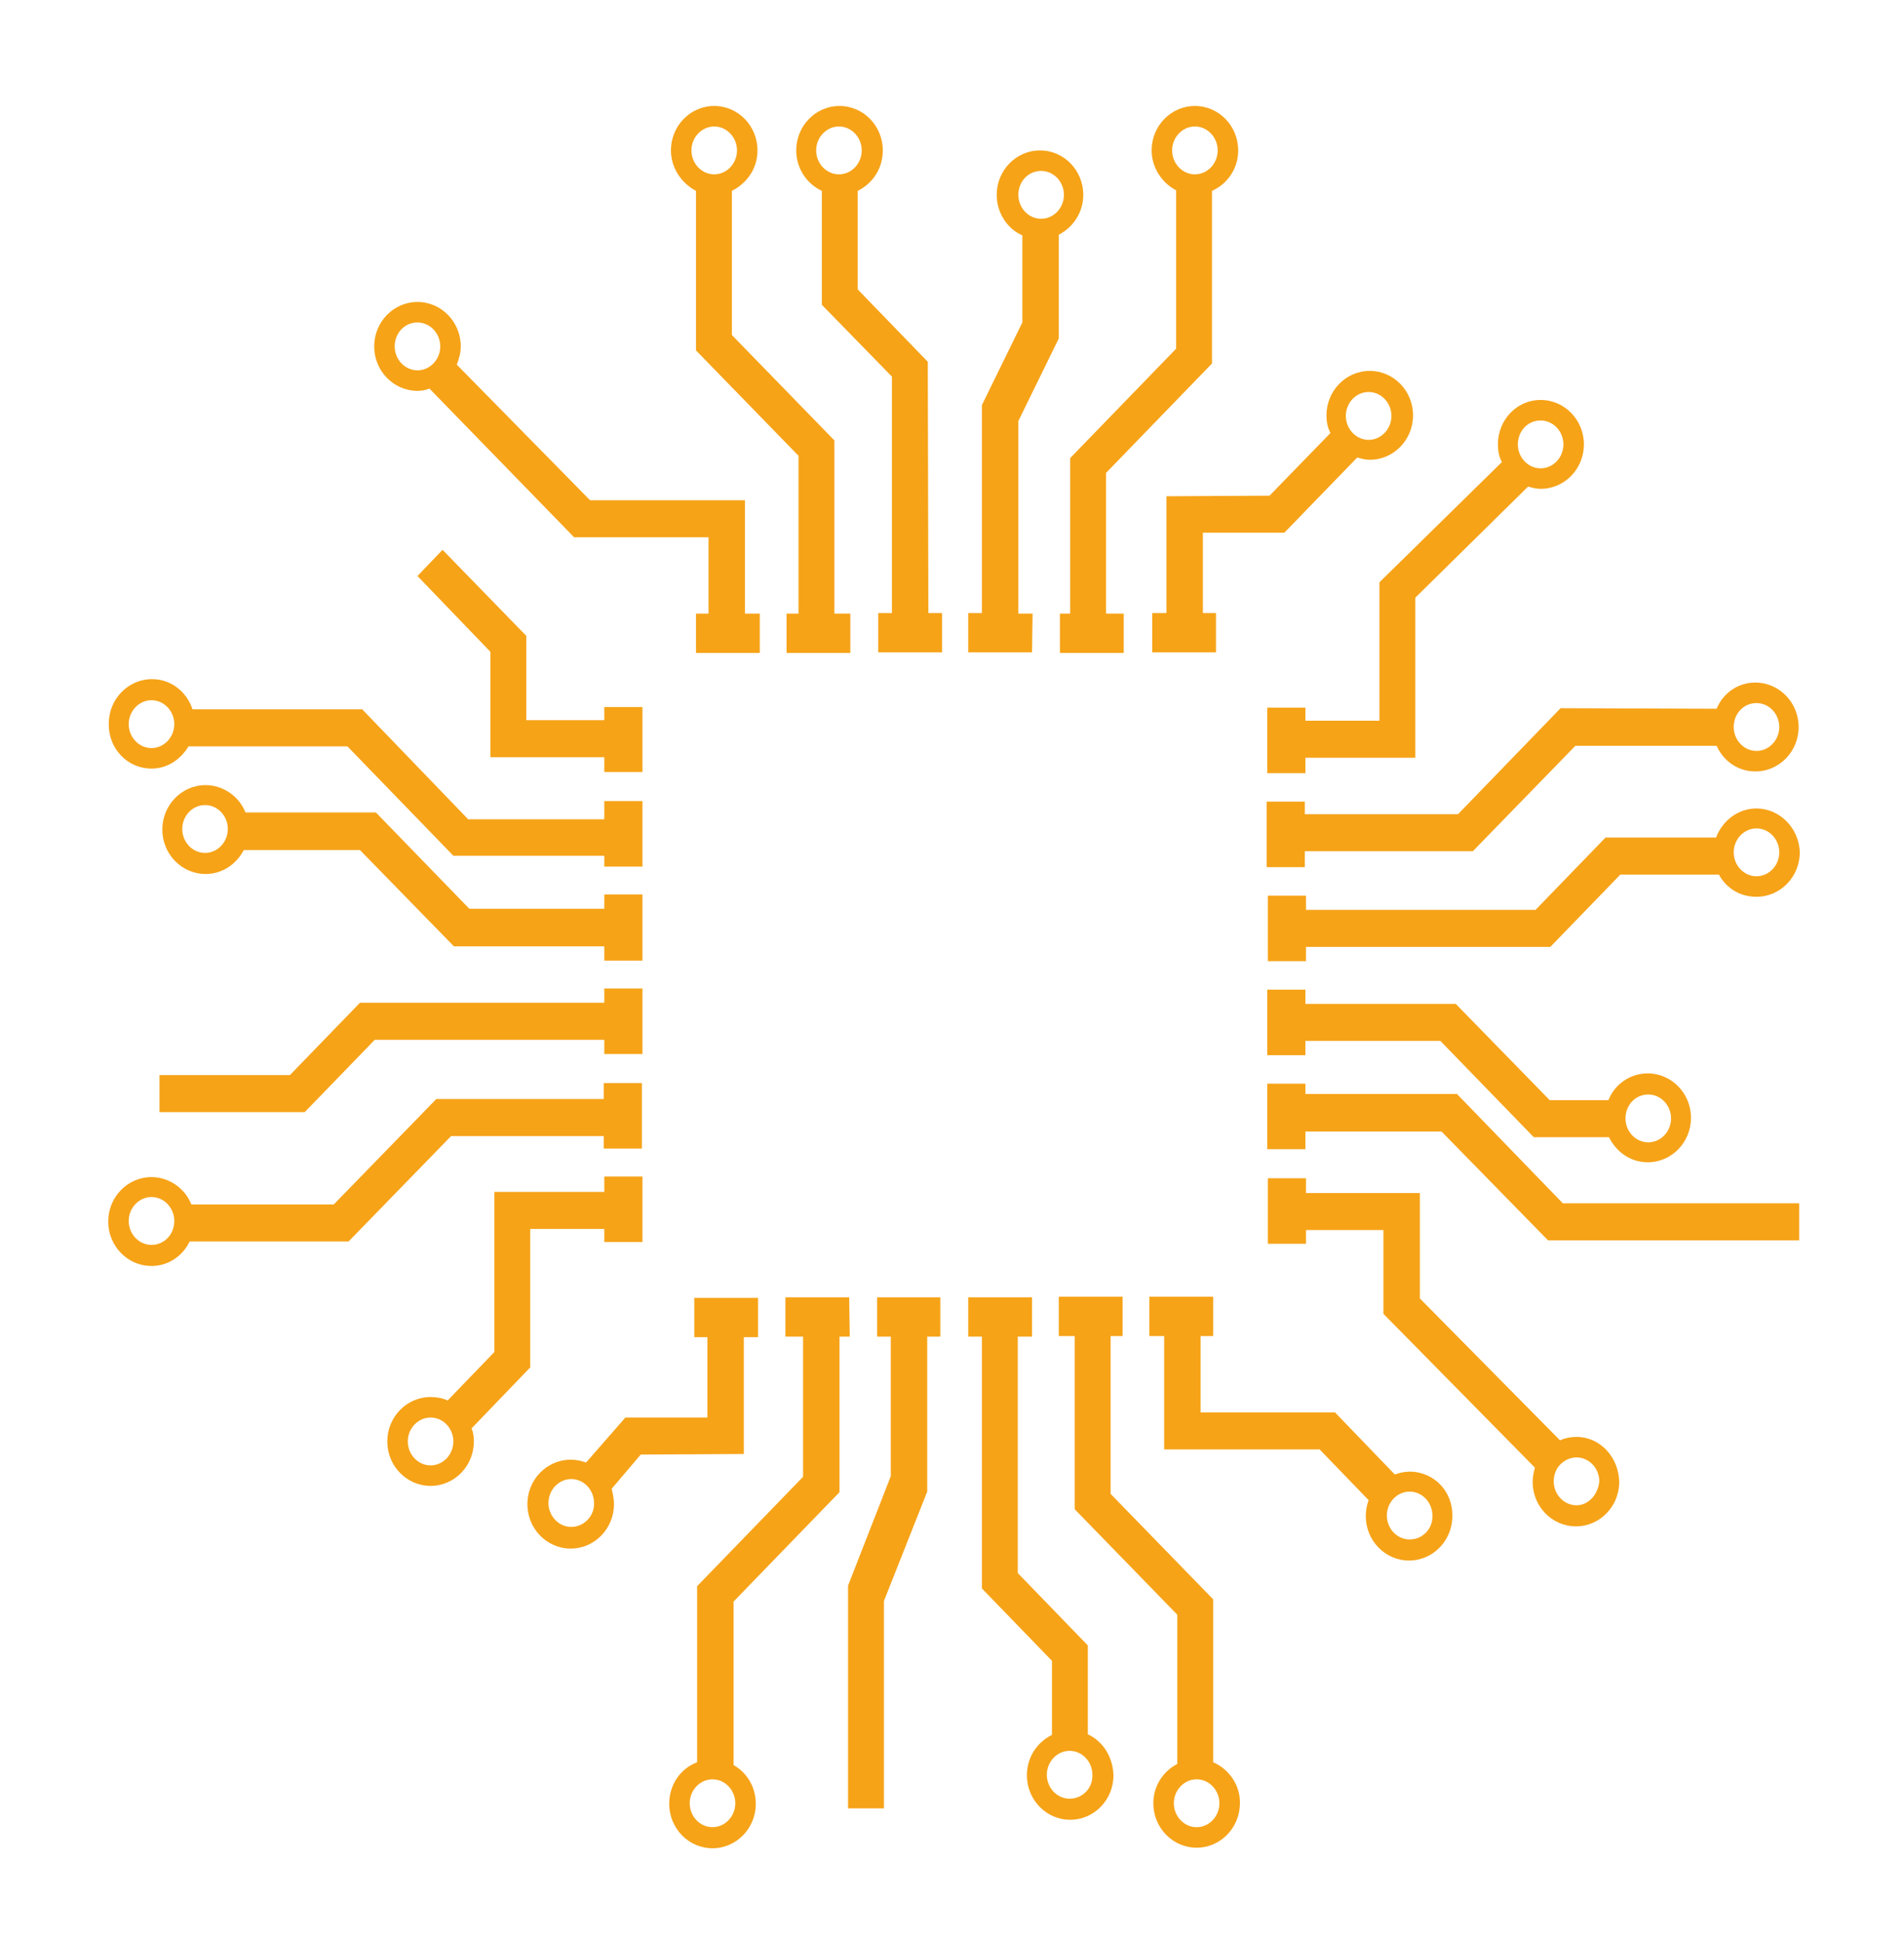 <?xml version="1.0" encoding="utf-8"?>
<!-- Generator: Adobe Illustrator 26.3.1, SVG Export Plug-In . SVG Version: 6.00 Build 0)  -->
<svg version="1.1" id="Livello_1" xmlns="http://www.w3.org/2000/svg" xmlns:xlink="http://www.w3.org/1999/xlink" x="0px" y="0px"
	 viewBox="0 0 334.3 340.9" style="enable-background:new 0 0 334.3 340.9;" xml:space="preserve">
<style type="text/css">
	.st0{fill:#F6A318;}
</style>
<g>
	<polygon class="st0" points="154,234.6 156.4,234.6 156.4,259.1 148.9,278.3 148.9,317.4 155.2,317.4 155.2,281 162.8,261.8 
		162.8,234.6 165.1,234.6 165.1,227.7 154,227.7 	"/>
	<path class="st0" d="M130.6,255.2v-20.5h2.5v-6.9h-11.2v6.9h2.3v14.1h-14.4l-6.9,7.9c-0.8-0.3-1.7-0.5-2.7-0.5
		c-4.2,0-7.6,3.5-7.6,7.8s3.4,7.8,7.6,7.8s7.6-3.5,7.6-7.8c0-1-0.2-1.8-0.4-2.7l5.1-6L130.6,255.2L130.6,255.2z M100.3,268
		c-2.2,0-4-1.9-4-4.2c0-2.3,1.8-4.2,4-4.2s4,1.9,4,4.2C104.4,266.1,102.5,268,100.3,268z"/>
	<path class="st0" d="M149.1,227.7h-11.2v6.9h3.1v24.6l-18.6,19.2v30.9c-2.9,1.1-4.9,3.9-4.9,7.3c0,4.3,3.4,7.8,7.6,7.8
		c4.2,0,7.6-3.5,7.6-7.8c0-3-1.6-5.5-3.9-6.8v-28.7l18.6-19.2v-27.3h1.8L149.1,227.7L149.1,227.7z M125.1,320.7c-2.2,0-4-1.9-4-4.2
		s1.8-4.2,4-4.2s4,1.9,4,4.2S127.3,320.7,125.1,320.7z"/>
	<path class="st0" d="M181.3,107.7h-2.5V73.9l7.1-14.5V41.2c2.5-1.3,4.3-3.9,4.3-7c0-4.3-3.4-7.8-7.6-7.8c-4.2,0-7.6,3.5-7.6,7.8
		c0,3.2,1.9,6,4.5,7.1v15.3l-7.1,14.5v36.5H170v6.9h11.2L181.3,107.7L181.3,107.7z M182.8,30c2.2,0,4,1.9,4,4.2c0,2.3-1.8,4.2-4,4.2
		s-4-1.9-4-4.2C178.8,31.9,180.5,30,182.8,30z"/>
	<path class="st0" d="M204.8,87.1v20.5h-2.5v6.9h11.2v-6.9h-2.3V93.5h14.3l12.8-13.2c0.7,0.2,1.4,0.4,2.2,0.4c4.2,0,7.6-3.5,7.6-7.8
		s-3.4-7.8-7.6-7.8c-4.2,0-7.6,3.5-7.6,7.8c0,1.1,0.2,2.2,0.7,3.1l-10.7,11L204.8,87.1L204.8,87.1z M240.3,68.8c2.2,0,4,1.9,4,4.2
		c0,2.3-1.8,4.2-4,4.2s-4-1.9-4-4.2S238.1,68.8,240.3,68.8z"/>
	<path class="st0" d="M162.9,63.5l-12.3-12.7V33.5c2.6-1.3,4.4-3.9,4.4-7.1c0-4.3-3.4-7.8-7.6-7.8c-4.2,0-7.6,3.5-7.6,7.8
		c0,3.2,1.9,5.9,4.5,7.1v20l12.3,12.6v41.5h-2.4v6.9h11.2v-6.9h-2.4L162.9,63.5L162.9,63.5z M147.3,22.2c2.2,0,4,1.9,4,4.2
		s-1.8,4.2-4,4.2s-4-1.9-4-4.2S145.1,22.2,147.3,22.2z"/>
	<path class="st0" d="M112.8,157h-6.7v2.5H82.4L66,142.6H43.1c-1.1-2.8-3.9-4.8-7-4.8c-4.2,0-7.6,3.5-7.6,7.8s3.4,7.8,7.6,7.8
		c2.9,0,5.4-1.7,6.7-4.2h20.4l16.5,16.9h26.4v2.5h6.7V157z M36,149.7c-2.2,0-4-1.9-4-4.2s1.8-4.2,4-4.2s4,1.9,4,4.2
		S38.2,149.7,36,149.7z"/>
	<path class="st0" d="M93.1,240v-24.3h13v2.3h6.7v-11.5h-6.7v2.7H86.8v28.1l-8.2,8.5c-0.9-0.4-1.9-0.6-3-0.6c-4.2,0-7.6,3.5-7.6,7.8
		c0,4.3,3.4,7.8,7.6,7.8s7.6-3.5,7.6-7.8c0-0.8-0.1-1.6-0.4-2.3L93.1,240z M75.6,257.2c-2.2,0-4-1.9-4-4.2s1.8-4.2,4-4.2
		s4,1.9,4,4.2S77.8,257.2,75.6,257.2z"/>
	<polygon class="st0" points="112.8,135.5 112.8,124.1 106.1,124.1 106.1,126.4 92.4,126.4 92.4,111.6 77.7,96.5 73.3,101.1 
		86.1,114.4 86.1,132.9 106.1,132.9 106.1,135.5 	"/>
	<path class="st0" d="M79.2,199.4H106v2.2h6.7v-11.5H106v2.8H76.6l-18,18.5h-25c-1.1-2.8-3.9-4.8-7-4.8c-4.2,0-7.6,3.5-7.6,7.8
		s3.4,7.8,7.6,7.8c3,0,5.5-1.8,6.7-4.3h27.9L79.2,199.4z M26.6,218.5c-2.2,0-4-1.9-4-4.2s1.8-4.2,4-4.2s4,1.9,4,4.2
		C30.6,216.7,28.8,218.5,26.6,218.5z"/>
	<polygon class="st0" points="112.8,185 112.8,173.5 106.1,173.5 106.1,176 63.2,176 50.9,188.7 28,188.7 28,195.2 53.5,195.2 
		65.8,182.5 106.1,182.5 106.1,185 	"/>
	<path class="st0" d="M222.5,173.7v11.5h6.7v-2.5h23.7l16.4,16.9h13.2c1.3,2.6,3.8,4.4,6.8,4.4c4.2,0,7.6-3.5,7.6-7.8
		s-3.4-7.8-7.6-7.8c-3.1,0-5.8,1.9-6.9,4.7h-10.3l-16.5-16.9h-26.4v-2.5H222.5L222.5,173.7z M289.4,192.1c2.2,0,4,1.9,4,4.2
		s-1.8,4.2-4,4.2s-4-1.9-4-4.2S287.1,192.1,289.4,192.1z"/>
	<path class="st0" d="M242.2,102.2v24.3h-13v-2.3h-6.7v11.5h6.7V133h19.3v-28.1l19.8-19.5c0.7,0.2,1.4,0.4,2.2,0.4
		c4.2,0,7.6-3.5,7.6-7.8s-3.4-7.8-7.6-7.8S263,73.7,263,78c0,1.1,0.2,2.2,0.7,3.1L242.2,102.2z M270.5,73.8c2.2,0,4,1.9,4,4.2
		s-1.8,4.2-4,4.2s-4-1.9-4-4.2S268.2,73.8,270.5,73.8z"/>
	<path class="st0" d="M274,124.3l-18,18.6h-26.9v-2.2h-6.7v11.5h6.7v-2.8h29.5l18-18.5h24.8c1.2,2.7,3.8,4.5,6.8,4.5
		c4.2,0,7.6-3.5,7.6-7.8c0-4.3-3.4-7.8-7.6-7.8c-3.1,0-5.7,1.9-6.8,4.6L274,124.3L274,124.3z M308.4,123.4c2.2,0,4,1.9,4,4.2
		c0,2.3-1.8,4.2-4,4.2s-4-1.9-4-4.2C304.4,125.3,306.1,123.4,308.4,123.4z"/>
	<polygon class="st0" points="255.8,192 229.2,192 229.2,190.2 222.5,190.2 222.5,201.7 229.2,201.7 229.2,198.6 253.1,198.6 
		271.8,217.7 315.9,217.7 315.9,211.2 274.4,211.2 	"/>
	<path class="st0" d="M122.2,33.5v28l18,18.5v27.7h-2.1v6.9h11.2v-6.9h-2.8V77.3l-18-18.5V33.5c2.6-1.3,4.5-3.9,4.5-7.1
		c0-4.3-3.4-7.8-7.6-7.8s-7.6,3.5-7.6,7.8C117.8,29.5,119.7,32.2,122.2,33.5z M125.4,22.2c2.2,0,4,1.9,4,4.2s-1.8,4.2-4,4.2
		s-4-1.9-4-4.2S123.2,22.2,125.4,22.2z"/>
	<path class="st0" d="M206.5,33.4v27.8l-18.6,19.2v27.3h-1.8v6.9h11.2v-6.9h-3.1V83l18.6-19.2V33.5c2.7-1.2,4.6-3.9,4.6-7.1
		c0-4.3-3.4-7.8-7.6-7.8c-4.2,0-7.6,3.5-7.6,7.8C202.2,29.4,204,32.1,206.5,33.4z M209.8,22.2c2.2,0,4,1.9,4,4.2s-1.8,4.2-4,4.2
		s-4-1.9-4-4.2S207.6,22.2,209.8,22.2z"/>
	<path class="st0" d="M73.3,68.6c0.7,0,1.4-0.1,2.1-0.4l25.4,26.1h23.6v13.4h-2.2v6.9h11.2v-6.9h-2.6V87.8h-27.2L80.2,64
		c0.4-1,0.7-2.1,0.7-3.2c0-4.3-3.4-7.8-7.6-7.8s-7.6,3.5-7.6,7.8S69.1,68.6,73.3,68.6z M73.3,56.6c2.2,0,4,1.9,4,4.2s-1.8,4.2-4,4.2
		s-4-1.9-4-4.2S71,56.6,73.3,56.6z"/>
	<path class="st0" d="M26.6,134.9c2.8,0,5.1-1.6,6.5-3.9H61l18.6,19.2h26.5v1.9h6.7v-11.5h-6.7v3.2H82.2l-18.6-19.3H33.8
		c-1-3.1-3.8-5.3-7.1-5.3c-4.2,0-7.6,3.5-7.6,7.8C19,131.4,22.4,134.9,26.6,134.9z M26.6,122.9c2.2,0,4,1.9,4,4.2
		c0,2.3-1.8,4.2-4,4.2s-4-1.9-4-4.2C22.6,124.8,24.4,122.9,26.6,122.9z"/>
	<path class="st0" d="M191,304.4v-15.6l-12.3-12.7v-41.5h2.5v-6.9H170v6.9h2.4v44.2l12.3,12.7v13c-2.6,1.3-4.4,3.9-4.4,7.1
		c0,4.3,3.4,7.8,7.6,7.8c4.2,0,7.6-3.5,7.6-7.8C195.4,308.3,193.6,305.6,191,304.4z M187.8,315.7c-2.2,0-4-1.9-4-4.2
		c0-2.3,1.8-4.2,4-4.2s4,1.9,4,4.2C191.9,313.8,190.1,315.7,187.8,315.7z"/>
	<path class="st0" d="M213,309.3v-28.6l-18-18.5v-27.7h2.1v-6.9h-11.2v6.9h2.8v30.4l18,18.5v26.2c-2.5,1.3-4.2,3.9-4.2,6.9
		c0,4.3,3.4,7.8,7.6,7.8c4.2,0,7.6-3.5,7.6-7.8C217.8,313.4,215.8,310.5,213,309.3z M210.1,320.7c-2.2,0-4-1.9-4-4.2s1.8-4.2,4-4.2
		s4,1.9,4,4.2S212.3,320.7,210.1,320.7z"/>
	<path class="st0" d="M247.5,258.3c-0.9,0-1.8,0.2-2.6,0.5l-10.5-10.9h-23.6v-13.4h2.2v-6.9h-11.2v6.9h2.6v19.9h27.3l8.6,8.9
		c-0.3,0.8-0.5,1.8-0.5,2.8c0,4.3,3.4,7.8,7.6,7.8c4.2,0,7.6-3.5,7.6-7.8C255.1,261.8,251.8,258.3,247.5,258.3z M247.5,270.2
		c-2.2,0-4-1.9-4-4.2c0-2.3,1.8-4.2,4-4.2s4,1.9,4,4.2C251.6,268.3,249.8,270.2,247.5,270.2z"/>
	<path class="st0" d="M276.8,252.2c-1,0-2,0.2-2.9,0.6l-24.6-24.9v-18.5h-20v-2.6h-6.7v11.5h6.7v-2.4h13.6v14.7l26.6,27
		c-0.2,0.7-0.4,1.6-0.4,2.5c0,4.3,3.4,7.8,7.6,7.8s7.6-3.5,7.6-7.8C284.2,255.7,280.9,252.2,276.8,252.2z M276.8,264.2
		c-2.2,0-4-1.9-4-4.2c0-1.1,0.4-2.2,1.1-2.9l0.1-0.1c0.7-0.7,1.7-1.2,2.8-1.2c2.2,0,4,1.9,4,4.2
		C280.6,262.3,278.9,264.2,276.8,264.2z"/>
	<path class="st0" d="M308.4,141.9c-3.3,0-6,2.2-7.1,5.1h-19.4l-12.3,12.7h-40.3v-2.5h-6.7v11.5h6.7v-2.5h42.9l12.3-12.7h17.3
		c1.3,2.4,3.7,3.9,6.6,3.9c4.2,0,7.6-3.5,7.6-7.8C315.9,145.4,312.5,141.9,308.4,141.9z M308.4,153.8c-2.2,0-4-1.9-4-4.2
		s1.8-4.2,4-4.2s4,1.9,4,4.2C312.4,152,310.5,153.8,308.4,153.8z"/>
</g>
</svg>
